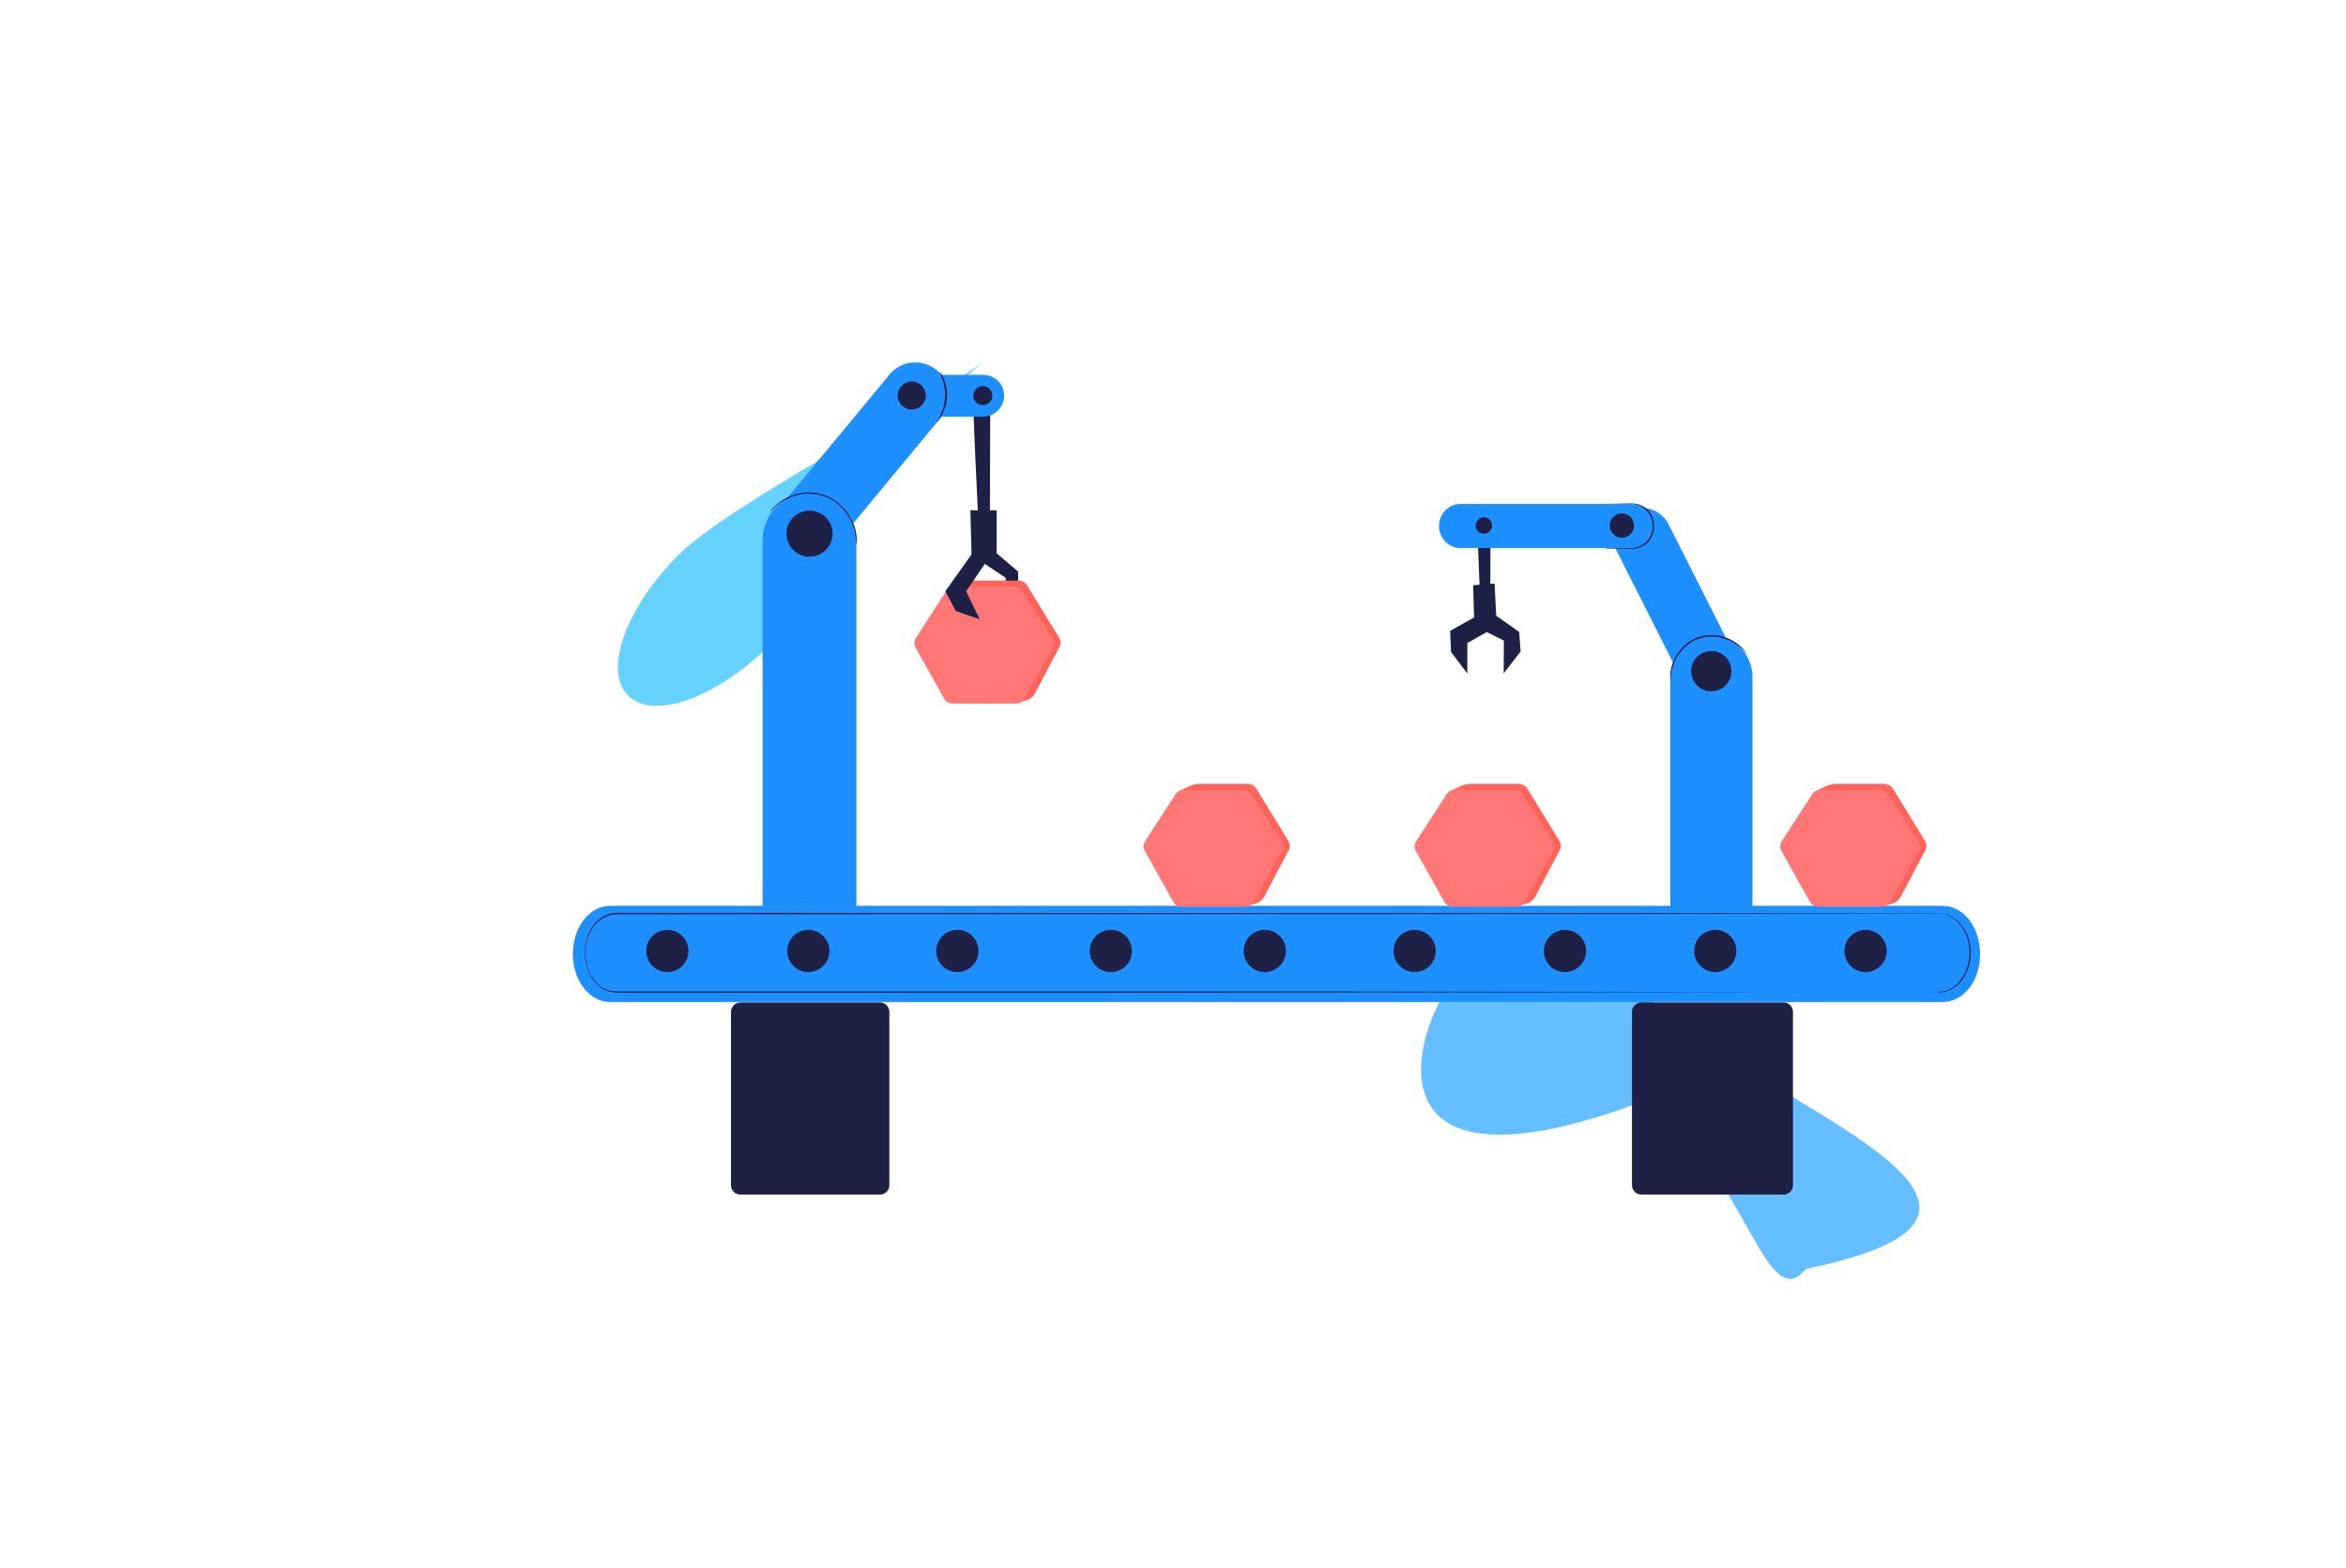 <svg width="549" height="367" viewBox="0 0 549 367" fill="none" xmlns="http://www.w3.org/2000/svg">
<g opacity="0.68" filter="url(#filter0_f_8965_45170)">
<path d="M398.152 242.674C420.931 261.323 484.978 284.254 422.617 296.938C413.349 308.257 408.914 275.762 386.135 257.113C317.675 283.444 330.858 240.722 340.126 229.403C349.393 218.083 375.372 224.024 398.152 242.674Z" fill="#1DA0FF"/>
</g>
<g opacity="0.72" filter="url(#filter1_f_8965_45170)">
<path d="M230.934 84.014C194.756 113.513 192.558 138.629 180.105 151.006C167.653 163.384 152.819 168.65 146.973 162.769C141.127 156.888 146.484 142.086 158.936 129.709C171.389 117.331 223.401 90.673 230.934 84.014Z" fill="#2BC0FF"/>
</g>
<path d="M345.841 124.916C345.696 125.206 346.614 145.506 346.614 145.506L348.74 145.457L348.789 124.819L345.841 124.916Z" fill="#1E2045"/>
<path d="M349.755 136.565L344.729 136.952L344.97 144.491L339.364 147.633L339.558 152.562L343.376 157.637V150.484L347.919 147.923L351.93 149.904L351.882 157.589L355.845 152.466L355.506 147.874L350.142 144.105L349.755 136.565Z" fill="#1E2045"/>
<path d="M378.284 128.844L394.5 160.959C396.211 164.337 400.3 165.65 403.678 163.939C407.056 162.228 408.368 158.139 406.657 154.761L390.441 122.646C388.73 119.268 384.642 117.955 381.263 119.666C377.885 121.377 376.573 125.466 378.284 128.844Z" fill="#1D8FFF"/>
<path d="M341.779 128.264H381.732C384.507 128.264 386.77 125.944 386.77 123.1C386.77 120.255 384.507 117.935 381.732 117.935H341.779C339.005 117.935 336.741 120.255 336.741 123.1C336.741 125.944 339.005 128.264 341.779 128.264Z" fill="#1D8FFF"/>
<path d="M410.106 211.975V158.374C410.106 153.104 405.828 148.764 400.496 148.764C395.226 148.764 390.886 153.042 390.886 158.374V212.037C390.886 224.404 410.106 224.327 410.106 211.975Z" fill="#1D8FFF"/>
<path d="M403.801 160.404C405.642 158.564 405.642 155.581 403.801 153.74C401.961 151.9 398.978 151.9 397.138 153.74C395.297 155.581 395.297 158.564 397.138 160.404C398.978 162.244 401.961 162.244 403.801 160.404Z" fill="#1E2045"/>
<path d="M379.542 125.836C381.117 125.836 382.394 124.559 382.394 122.984C382.394 121.409 381.117 120.132 379.542 120.132C377.966 120.132 376.689 121.409 376.689 122.984C376.689 124.559 377.966 125.836 379.542 125.836Z" fill="#1E2045"/>
<path d="M347.246 124.905C348.308 124.905 349.168 124.044 349.168 122.983C349.168 121.921 348.308 121.061 347.246 121.061C346.185 121.061 345.324 121.921 345.324 122.983C345.324 124.044 346.185 124.905 347.246 124.905Z" fill="#1E2045"/>
<path d="M390.949 159.18C390.949 159.18 390.949 159.118 390.887 158.932C390.887 158.746 390.825 158.498 390.887 158.188C390.887 157.568 391.011 156.638 391.321 155.522C391.693 154.406 392.313 153.166 393.305 151.988C394.297 150.81 395.661 149.756 397.335 149.136C399.009 148.578 400.745 148.516 402.233 148.764C403.721 149.012 405.023 149.632 406.015 150.252C407.007 150.872 407.627 151.554 408.061 152.05C408.247 152.298 408.433 152.484 408.495 152.67C408.619 152.794 408.619 152.856 408.619 152.918C408.557 152.98 407.813 151.678 405.891 150.5C404.961 149.88 403.659 149.384 402.233 149.136C400.745 148.888 399.071 148.95 397.459 149.508C395.847 150.066 394.483 151.12 393.553 152.236C392.561 153.352 391.941 154.53 391.569 155.646C390.825 157.754 391.011 159.18 390.949 159.18Z" fill="#1E2045"/>
<path d="M227.837 95.373C227.646 95.755 228.855 119.969 228.855 119.969L231.656 119.905L231.719 95.246L227.837 95.373Z" fill="#1E2045"/>
<path d="M233.234 119.4L227.083 119.4L227.358 129.912L235.33 135.203V144.198L238.255 138.973L238.256 133.756L233.234 129.473V119.4Z" fill="#1E2045"/>
<path d="M220.246 97.637L193.958 129.382C191.23 132.73 186.27 133.164 182.922 130.436C179.574 127.708 179.14 122.748 181.868 119.4L208.156 87.655C210.884 84.307 215.844 83.873 219.192 86.601C222.54 89.391 222.974 94.351 220.246 97.637Z" fill="#1D8FFF"/>
<path d="M230.081 97.514H212.746C210.018 97.514 207.848 95.344 207.848 92.616C207.848 89.888 210.018 87.718 212.746 87.718H230.081C232.809 87.718 234.98 89.888 234.98 92.616C234.98 95.282 232.747 97.514 230.081 97.514Z" fill="#1D8FFF"/>
<path d="M178.458 212.106V126.406C178.458 120.33 183.356 115.432 189.432 115.432C195.508 115.432 200.406 120.33 200.406 126.406V212.106H178.458Z" fill="#1D8FFF"/>
<path d="M194.763 125.754C195.24 122.814 193.243 120.043 190.303 119.566C187.362 119.088 184.591 121.085 184.114 124.026C183.637 126.967 185.634 129.737 188.575 130.215C191.515 130.692 194.286 128.695 194.763 125.754Z" fill="#1E2045"/>
<path d="M213.365 95.839C215.18 95.839 216.651 94.368 216.651 92.553C216.651 90.738 215.18 89.267 213.365 89.267C211.55 89.267 210.079 90.738 210.079 92.553C210.079 94.368 211.55 95.839 213.365 95.839Z" fill="#1E2045"/>
<path d="M231.578 91.004C232.446 91.872 232.446 93.298 231.578 94.166C230.71 95.034 229.284 95.034 228.416 94.166C227.548 93.298 227.548 91.872 228.416 91.004C229.284 90.135 230.71 90.135 231.578 91.004Z" fill="#1E2045"/>
<path d="M200.344 127.274C200.22 127.274 200.53 125.6 199.662 123.12C199.228 121.88 198.484 120.516 197.368 119.214C196.252 117.912 194.702 116.796 192.842 116.114C190.982 115.494 189.059 115.37 187.385 115.68C185.711 115.99 184.285 116.61 183.169 117.292C180.937 118.656 180.131 120.144 180.069 120.082C180.069 120.082 180.131 120.02 180.193 119.834C180.317 119.71 180.441 119.4 180.689 119.152C181.123 118.594 181.929 117.85 183.045 117.106C184.161 116.362 185.587 115.742 187.323 115.432C189.059 115.122 191.044 115.184 192.966 115.866C194.888 116.548 196.438 117.788 197.616 119.09C198.732 120.392 199.476 121.818 199.91 123.12C200.344 124.36 200.468 125.476 200.468 126.158C200.468 126.53 200.468 126.84 200.468 127.026C200.344 127.212 200.344 127.274 200.344 127.274Z" fill="#1E2045"/>
<path d="M219.874 86.973C219.874 86.973 219.998 87.097 220.184 87.345C220.37 87.593 220.618 88.027 220.804 88.523C221.052 89.019 221.238 89.701 221.424 90.445C221.548 91.189 221.672 92.057 221.61 92.925C221.548 93.793 221.424 94.599 221.176 95.343C220.928 96.087 220.68 96.707 220.37 97.203C220.06 97.699 219.812 98.071 219.626 98.319C219.44 98.567 219.316 98.691 219.254 98.691C219.192 98.629 219.626 98.133 220.122 97.079C220.37 96.583 220.618 95.963 220.804 95.219C220.99 94.475 221.114 93.731 221.176 92.863C221.238 91.995 221.114 91.189 220.99 90.445C220.866 89.701 220.68 89.081 220.432 88.585C220.246 87.593 219.812 86.973 219.874 86.973Z" fill="#1E2045"/>
<path d="M454.66 234.497H142.768C137.94 234.497 134.055 229.479 134.055 223.243C134.055 217.007 137.94 211.989 142.768 211.989H454.66C459.488 211.989 463.373 217.007 463.373 223.243C463.429 229.479 459.488 234.497 454.66 234.497Z" fill="#1D8FFF"/>
<path d="M159.718 225.985C161.617 224.025 161.568 220.897 159.608 218.999C157.649 217.1 154.521 217.149 152.622 219.108C150.723 221.068 150.772 224.196 152.732 226.095C154.691 227.994 157.819 227.944 159.718 225.985Z" fill="#1E2045"/>
<path d="M193.963 223.685C194.592 221.03 192.95 218.367 190.294 217.738C187.639 217.109 184.977 218.752 184.348 221.407C183.719 224.062 185.361 226.725 188.017 227.354C190.672 227.983 193.334 226.34 193.963 223.685Z" fill="#1E2045"/>
<path d="M225.916 227.114C228.439 226.075 229.642 223.187 228.602 220.664C227.563 218.141 224.675 216.938 222.152 217.977C219.629 219.017 218.427 221.905 219.466 224.428C220.505 226.951 223.393 228.153 225.916 227.114Z" fill="#1E2045"/>
<path d="M263.448 226.04C265.377 224.11 265.377 220.982 263.448 219.052C261.518 217.123 258.39 217.123 256.46 219.052C254.531 220.982 254.531 224.11 256.46 226.04C258.39 227.969 261.518 227.969 263.448 226.04Z" fill="#1E2045"/>
<path d="M300.787 223.685C301.416 221.03 299.774 218.367 297.119 217.738C294.463 217.109 291.801 218.752 291.172 221.407C290.543 224.062 292.186 226.725 294.841 227.354C297.496 227.983 300.158 226.34 300.787 223.685Z" fill="#1E2045"/>
<path d="M335.831 223.81C336.53 221.172 334.957 218.468 332.32 217.77C329.682 217.071 326.977 218.644 326.279 221.281C325.581 223.919 327.153 226.624 329.791 227.322C332.429 228.02 335.133 226.448 335.831 223.81Z" fill="#1E2045"/>
<path d="M371.003 223.81C371.702 221.172 370.129 218.468 367.491 217.77C364.854 217.071 362.149 218.644 361.451 221.281C360.753 223.919 362.325 226.624 364.963 227.322C367.601 228.02 370.305 226.448 371.003 223.81Z" fill="#1E2045"/>
<path d="M406.175 223.81C406.873 221.172 405.301 218.468 402.663 217.77C400.025 217.071 397.321 218.644 396.623 221.281C395.924 223.919 397.497 226.624 400.135 227.322C402.772 228.02 405.477 226.448 406.175 223.81Z" fill="#1E2045"/>
<path d="M441.347 223.81C442.045 221.172 440.473 218.468 437.835 217.77C435.197 217.071 432.493 218.644 431.795 221.281C431.096 223.919 432.669 226.624 435.306 227.322C437.944 228.02 440.649 226.448 441.347 223.81Z" fill="#1E2045"/>
<path d="M419.583 277.369C419.583 278.582 418.6 279.565 417.387 279.565H384.105C382.892 279.565 381.909 278.582 381.909 277.369V236.795C381.909 235.583 382.892 234.6 384.105 234.6H417.387C418.6 234.6 419.583 235.583 419.583 236.795V277.369Z" fill="#1E2045"/>
<path d="M208.125 277.369C208.125 278.582 207.141 279.565 205.929 279.565H173.254C172.042 279.565 171.059 278.582 171.059 277.369V236.795C171.059 235.583 172.042 234.6 173.254 234.6H205.929C207.141 234.6 208.125 235.583 208.125 236.795V277.369Z" fill="#1E2045"/>
<path d="M453.63 232.163C453.63 232.163 453.741 232.163 454.018 232.094C454.296 232.094 454.684 232.024 455.24 231.885C455.739 231.747 456.406 231.469 457.128 230.983C457.849 230.498 458.571 229.804 459.238 228.763C459.904 227.722 460.459 226.404 460.737 224.808C461.014 223.212 460.959 221.408 460.404 219.604C459.848 217.8 458.793 216.135 457.239 215.024C456.461 214.469 455.573 214.122 454.684 213.914C453.741 213.775 452.797 213.845 451.797 213.845C435.75 213.845 412.596 213.845 383.946 213.914C326.644 213.914 231.666 213.914 144.214 213.984C142.882 213.984 141.549 214.469 140.383 215.371C139.828 215.788 139.273 216.343 138.828 216.967C138.384 217.592 137.995 218.286 137.718 219.049C137.107 220.506 136.885 222.241 136.996 223.906C137.163 225.571 137.607 227.167 138.44 228.485C138.828 229.11 139.328 229.734 139.828 230.22C140.327 230.706 140.938 231.122 141.549 231.4C142.16 231.747 142.826 231.885 143.492 231.955C144.159 232.024 144.825 232.024 145.491 232.024C148.157 232.024 150.822 232.024 153.487 232.024C164.148 232.024 190.441 232.024 200.713 232.024C221.313 232.024 241.246 232.024 260.18 232.024C298.048 232.024 332.196 232.024 360.847 232.094C389.498 232.094 412.707 232.163 428.699 232.163C436.694 232.163 442.913 232.163 447.133 232.163C449.243 232.163 450.853 232.163 451.908 232.163C453.074 232.094 453.63 232.163 453.63 232.163C453.63 232.163 453.074 232.163 452.019 232.163C450.909 232.163 449.354 232.163 447.244 232.163C443.024 232.163 436.805 232.163 428.81 232.163C412.763 232.163 389.609 232.163 360.958 232.232C332.307 232.232 298.159 232.232 260.291 232.302C241.357 232.302 221.479 232.302 200.824 232.302C190.496 232.302 164.203 232.302 153.598 232.302C150.933 232.302 148.268 232.302 145.602 232.302C144.936 232.302 144.27 232.302 143.603 232.232C142.937 232.163 142.271 231.955 141.605 231.677C140.938 231.4 140.327 230.983 139.828 230.428C139.273 229.943 138.773 229.318 138.384 228.624C137.551 227.236 137.052 225.571 136.885 223.906C136.774 222.171 136.996 220.437 137.607 218.841C137.884 218.077 138.273 217.314 138.773 216.69C139.217 216.065 139.772 215.51 140.383 215.024C141.549 214.122 142.937 213.637 144.325 213.637C231.777 213.637 326.755 213.706 384.057 213.706C412.708 213.706 435.917 213.775 451.908 213.775C452.908 213.775 453.907 213.706 454.851 213.914C455.795 214.053 456.683 214.469 457.461 215.024C459.015 216.135 460.126 217.869 460.681 219.673C461.236 221.477 461.292 223.351 461.014 224.947C460.737 226.543 460.126 227.861 459.46 228.902C458.793 229.943 458.016 230.636 457.294 231.122C456.572 231.608 455.962 231.816 455.406 232.024C454.851 232.163 454.462 232.232 454.185 232.232C453.741 232.163 453.63 232.163 453.63 232.163Z" fill="#1E2045"/>
<path d="M237.371 163.85C237.988 164.241 238.748 164.337 239.443 164.112L240.322 163.828C241.141 163.563 241.824 162.989 242.225 162.227L247.929 151.385C248.29 150.699 248.262 149.874 247.857 149.214L240.387 137.042C239.939 136.313 239.144 135.868 238.288 135.868H227.045C226.25 135.868 225.464 136.047 224.747 136.391L222.634 137.404C222.193 137.616 221.825 137.953 221.577 138.374L216.138 147.605C215.463 148.751 215.82 150.226 216.944 150.936L237.371 163.85Z" fill="#FF645A"/>
<path d="M220.978 163.551C221.354 164.222 222.063 164.637 222.832 164.637H237.799C238.568 164.637 239.277 164.222 239.653 163.551L246.391 151.535C246.777 150.847 246.75 150.003 246.322 149.341L239.158 138.258C238.766 137.652 238.094 137.286 237.373 137.286H223.258C222.537 137.286 221.865 137.652 221.473 138.258L214.309 149.341C213.881 150.003 213.854 150.847 214.24 151.535L220.978 163.551Z" fill="#FF7676"/>
<path d="M291.012 211.425C291.63 211.816 292.389 211.912 293.085 211.687L293.964 211.403C294.783 211.139 295.466 210.564 295.866 209.802L301.571 198.96C301.931 198.274 301.904 197.449 301.499 196.789L294.028 184.618C293.58 183.888 292.786 183.443 291.93 183.443H280.687C279.891 183.443 279.106 183.622 278.389 183.966L276.275 184.979C275.835 185.191 275.467 185.528 275.219 185.95L269.78 195.18C269.105 196.326 269.461 197.801 270.585 198.512L291.012 211.425Z" fill="#FF645A"/>
<path d="M274.619 211.127C274.996 211.797 275.705 212.213 276.474 212.213H291.441C292.21 212.213 292.919 211.797 293.295 211.127L300.033 199.11C300.418 198.423 300.392 197.578 299.964 196.916L292.8 185.833C292.408 185.227 291.736 184.861 291.014 184.861H276.9C276.179 184.861 275.506 185.227 275.115 185.833L267.95 196.916C267.523 197.578 267.496 198.423 267.882 199.11L274.619 211.127Z" fill="#FF7676"/>
<path d="M354.435 211.425C355.053 211.816 355.812 211.912 356.508 211.687L357.387 211.403C358.206 211.139 358.889 210.564 359.289 209.802L364.993 198.96C365.354 198.274 365.327 197.449 364.922 196.789L357.451 184.618C357.003 183.888 356.209 183.443 355.353 183.443H344.11C343.314 183.443 342.529 183.622 341.811 183.966L339.698 184.979C339.257 185.191 338.89 185.528 338.642 185.95L333.203 195.18C332.528 196.326 332.884 197.801 334.008 198.512L354.435 211.425Z" fill="#FF645A"/>
<path d="M338.042 211.127C338.418 211.797 339.128 212.213 339.897 212.213H354.863C355.632 212.213 356.342 211.797 356.718 211.127L363.456 199.11C363.841 198.423 363.815 197.578 363.387 196.916L356.222 185.833C355.831 185.227 355.159 184.861 354.437 184.861H340.323C339.601 184.861 338.929 185.227 338.538 185.833L331.373 196.916C330.945 197.578 330.919 198.423 331.304 199.11L338.042 211.127Z" fill="#FF7676"/>
<path d="M439.992 211.425C440.609 211.816 441.369 211.912 442.064 211.687L442.943 211.403C443.762 211.139 444.445 210.564 444.846 209.802L450.55 198.96C450.911 198.274 450.884 197.449 450.478 196.789L443.008 184.618C442.56 183.888 441.765 183.443 440.909 183.443H429.666C428.871 183.443 428.085 183.622 427.368 183.966L425.255 184.979C424.814 185.191 424.446 185.528 424.198 185.95L418.759 195.18C418.084 196.326 418.441 197.801 419.565 198.512L439.992 211.425Z" fill="#FF645A"/>
<path d="M423.599 211.127C423.975 211.797 424.684 212.213 425.453 212.213H440.42C441.189 212.213 441.898 211.797 442.274 211.127L449.012 199.11C449.398 198.423 449.371 197.578 448.943 196.916L441.779 185.833C441.387 185.227 440.715 184.861 439.994 184.861H425.88C425.158 184.861 424.486 185.227 424.094 185.833L416.93 196.916C416.502 197.578 416.476 198.423 416.861 199.11L423.599 211.127Z" fill="#FF7676"/>
<path d="M221.229 138.361L227.794 129.123H232.413L226.092 138.361L229.252 144.926L223.661 142.981L221.229 138.361Z" fill="#1E2045"/>
<path d="M375.833 128.362L381.732 128.443C384.856 128.443 387.074 126.262 387.074 123.096C387.074 119.93 384.856 117.81 381.732 117.81L375.833 117.919V117.931H381.732C384.506 117.931 386.77 120.252 386.77 123.096C386.77 125.94 384.506 128.261 381.732 128.261H375.833V128.362Z" fill="#1E2045"/>
<defs>
<filter id="filter0_f_8965_45170" x="265.313" y="156.418" width="251.096" height="210.102" filterUnits="userSpaceOnUse" color-interpolation-filters="sRGB">
<feFlood flood-opacity="0" result="BackgroundImageFix"/>
<feBlend mode="normal" in="SourceGraphic" in2="BackgroundImageFix" result="shape"/>
<feGaussianBlur stdDeviation="33.623" result="effect1_foregroundBlur_8965_45170"/>
</filter>
<filter id="filter1_f_8965_45170" x="61.157" y="0.566" width="253.225" height="248.059" filterUnits="userSpaceOnUse" color-interpolation-filters="sRGB">
<feFlood flood-opacity="0" result="BackgroundImageFix"/>
<feBlend mode="normal" in="SourceGraphic" in2="BackgroundImageFix" result="shape"/>
<feGaussianBlur stdDeviation="41.724" result="effect1_foregroundBlur_8965_45170"/>
</filter>
</defs>
</svg>
